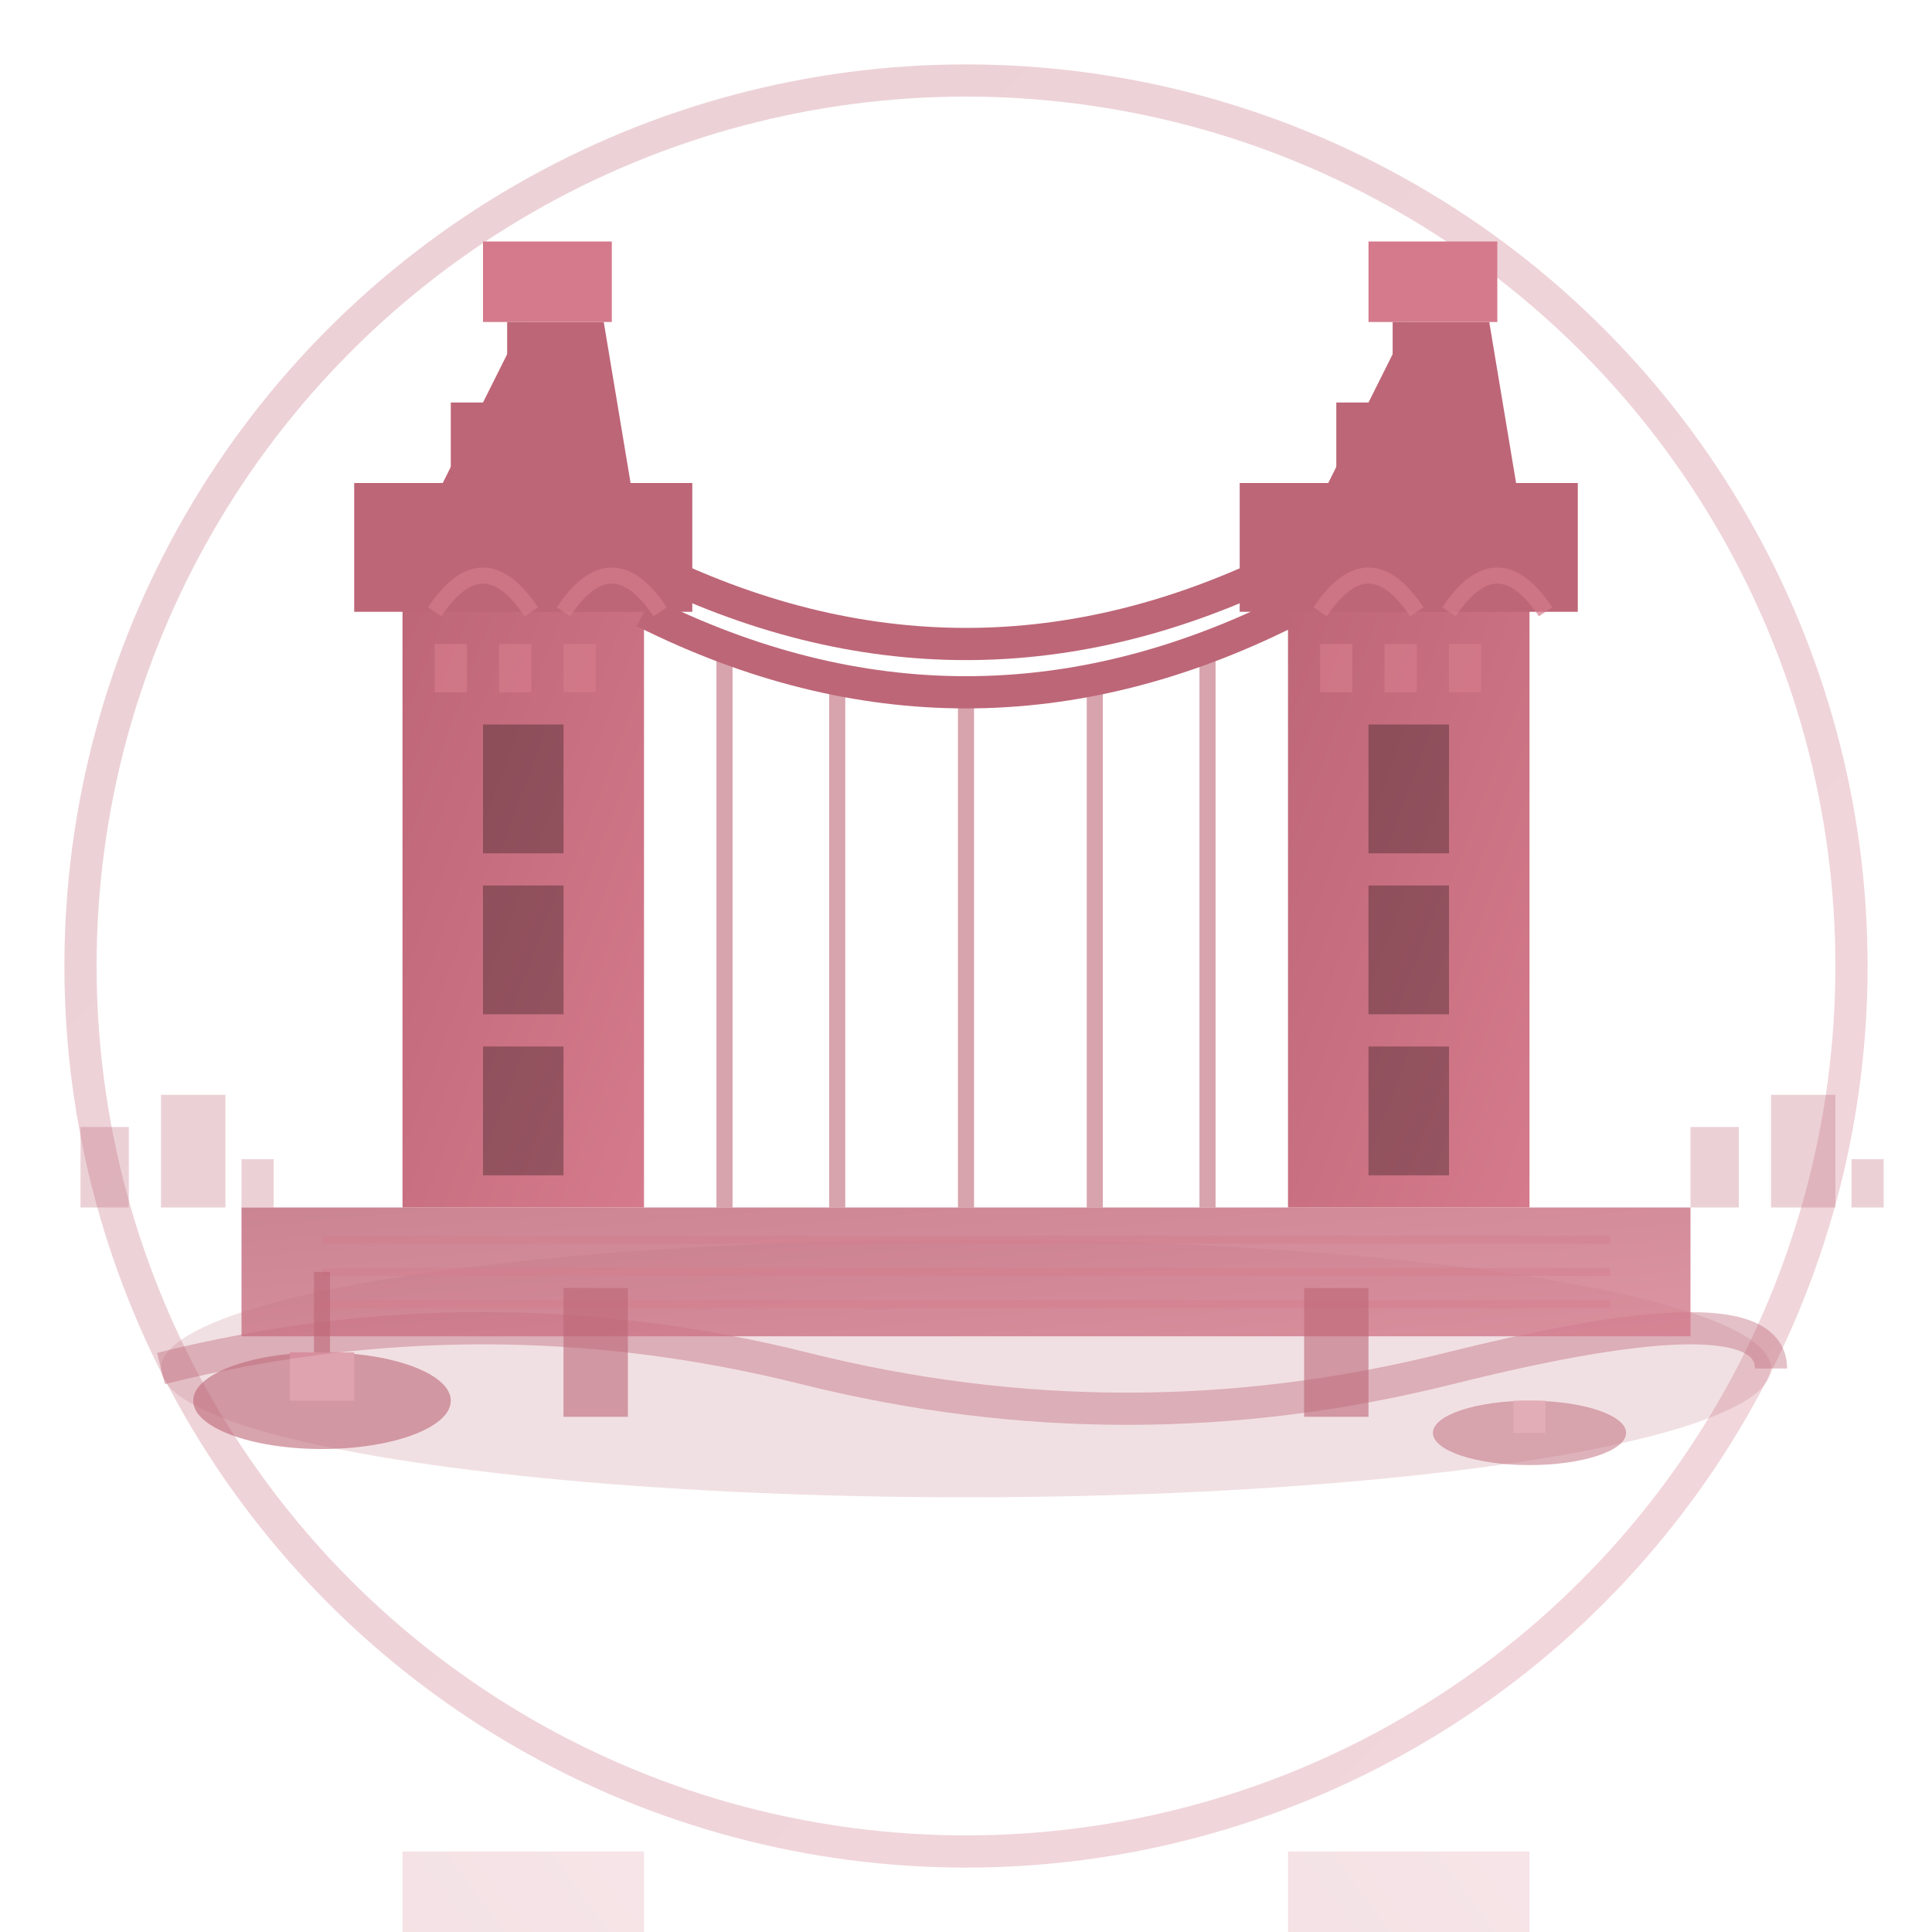 <svg width="120" height="120" viewBox="0 0 120 120" fill="none" xmlns="http://www.w3.org/2000/svg">
  <defs>
    <linearGradient id="bridgeGrad" x1="0%" y1="0%" x2="100%" y2="100%">
      <stop offset="0%" style="stop-color:#bd6677"/>
      <stop offset="100%" style="stop-color:#d47a8c"/>
    </linearGradient>
  </defs>
  
  <!-- Background Circle -->
  <circle cx="60" cy="60" r="55" fill="none" stroke="url(#bridgeGrad)" stroke-width="2" opacity="0.3"/>
  
  <!-- Thames River -->
  <ellipse cx="60" cy="85" rx="50" ry="8" fill="#bd6677" opacity="0.2"/>
  <path d="M10 85Q30 80 50 85T90 85T110 85" fill="none" stroke="#bd6677" stroke-width="2" opacity="0.4"/>
  
  <!-- Bridge Base Structure -->
  <rect x="15" y="75" width="90" height="8" fill="url(#bridgeGrad)" opacity="0.8"/>
  
  <!-- Left Tower -->
  <rect x="25" y="35" width="15" height="40" fill="url(#bridgeGrad)"/>
  <rect x="22" y="30" width="21" height="8" fill="#bd6677"/>
  <rect x="28" y="25" width="9" height="8" fill="#bd6677"/>
  
  <!-- Left Tower Details -->
  <rect x="30" y="45" width="5" height="8" fill="#0a0506" opacity="0.3"/>
  <rect x="30" y="55" width="5" height="8" fill="#0a0506" opacity="0.3"/>
  <rect x="30" y="65" width="5" height="8" fill="#0a0506" opacity="0.3"/>
  
  <!-- Right Tower -->
  <rect x="80" y="35" width="15" height="40" fill="url(#bridgeGrad)"/>
  <rect x="77" y="30" width="21" height="8" fill="#bd6677"/>
  <rect x="83" y="25" width="9" height="8" fill="#bd6677"/>
  
  <!-- Right Tower Details -->
  <rect x="85" y="45" width="5" height="8" fill="#0a0506" opacity="0.3"/>
  <rect x="85" y="55" width="5" height="8" fill="#0a0506" opacity="0.3"/>
  <rect x="85" y="65" width="5" height="8" fill="#0a0506" opacity="0.3"/>
  
  <!-- Tower Tops -->
  <polygon points="25,35 32.5,20 37.5,20 40,35" fill="#bd6677"/>
  <polygon points="80,35 87.5,20 92.5,20 95,35" fill="#bd6677"/>
  
  <!-- Flags -->
  <rect x="30" y="15" width="8" height="5" fill="#d47a8c"/>
  <rect x="85" y="15" width="8" height="5" fill="#d47a8c"/>
  <line x1="32" y1="20" x2="32" y2="25" stroke="#bd6677" stroke-width="1"/>
  <line x1="87" y1="20" x2="87" y2="25" stroke="#bd6677" stroke-width="1"/>
  
  <!-- Bridge Suspension Cables -->
  <path d="M40 35Q60 45 80 35" fill="none" stroke="#bd6677" stroke-width="2"/>
  <path d="M40 38Q60 48 80 38" fill="none" stroke="#bd6677" stroke-width="2"/>
  
  <!-- Vertical Cables -->
  <line x1="45" y1="40" x2="45" y2="75" stroke="#bd6677" stroke-width="1" opacity="0.6"/>
  <line x1="52" y1="42" x2="52" y2="75" stroke="#bd6677" stroke-width="1" opacity="0.6"/>
  <line x1="60" y1="43" x2="60" y2="75" stroke="#bd6677" stroke-width="1" opacity="0.6"/>
  <line x1="68" y1="42" x2="68" y2="75" stroke="#bd6677" stroke-width="1" opacity="0.6"/>
  <line x1="75" y1="40" x2="75" y2="75" stroke="#bd6677" stroke-width="1" opacity="0.6"/>
  
  <!-- Bridge Deck Pattern -->
  <g opacity="0.4">
    <line x1="20" y1="77" x2="100" y2="77" stroke="#d47a8c" stroke-width="0.5"/>
    <line x1="20" y1="79" x2="100" y2="79" stroke="#d47a8c" stroke-width="0.5"/>
    <line x1="20" y1="81" x2="100" y2="81" stroke="#d47a8c" stroke-width="0.5"/>
  </g>
  
  <!-- Bridge Supports in Water -->
  <rect x="35" y="80" width="4" height="8" fill="#bd6677" opacity="0.6"/>
  <rect x="81" y="80" width="4" height="8" fill="#bd6677" opacity="0.6"/>
  
  <!-- Boats on Thames -->
  <g transform="translate(20,87)" opacity="0.6">
    <ellipse cx="0" cy="0" rx="8" ry="3" fill="#bd6677"/>
    <rect x="-2" y="-3" width="4" height="3" fill="#d47a8c"/>
    <line x1="0" y1="-3" x2="0" y2="-8" stroke="#bd6677" stroke-width="1"/>
  </g>
  
  <g transform="translate(95,89)" opacity="0.5">
    <ellipse cx="0" cy="0" rx="6" ry="2" fill="#bd6677"/>
    <rect x="-1" y="-2" width="2" height="2" fill="#d47a8c"/>
  </g>
  
  <!-- London Skyline Silhouette -->
  <g opacity="0.3">
    <rect x="5" y="70" width="3" height="5" fill="#bd6677"/>
    <rect x="10" y="68" width="4" height="7" fill="#bd6677"/>
    <rect x="15" y="72" width="2" height="3" fill="#bd6677"/>
    <rect x="105" y="70" width="3" height="5" fill="#bd6677"/>
    <rect x="110" y="68" width="4" height="7" fill="#bd6677"/>
    <rect x="115" y="72" width="2" height="3" fill="#bd6677"/>
  </g>
  
  <!-- Architectural Details -->
  <g opacity="0.7">
    <!-- Tower Windows -->
    <rect x="27" y="40" width="2" height="3" fill="#d47a8c"/>
    <rect x="31" y="40" width="2" height="3" fill="#d47a8c"/>
    <rect x="35" y="40" width="2" height="3" fill="#d47a8c"/>
    
    <rect x="82" y="40" width="2" height="3" fill="#d47a8c"/>
    <rect x="86" y="40" width="2" height="3" fill="#d47a8c"/>
    <rect x="90" y="40" width="2" height="3" fill="#d47a8c"/>
    
    <!-- Gothic Arches -->
    <path d="M27 38C29 35 31 35 33 38" fill="none" stroke="#d47a8c" stroke-width="1"/>
    <path d="M35 38C37 35 39 35 41 38" fill="none" stroke="#d47a8c" stroke-width="1"/>
    <path d="M82 38C84 35 86 35 88 38" fill="none" stroke="#d47a8c" stroke-width="1"/>
    <path d="M90 38C92 35 94 35 96 38" fill="none" stroke="#d47a8c" stroke-width="1"/>
  </g>
  
  <!-- Reflection in Water -->
  <g opacity="0.2" transform="translate(0,170) scale(1,-1)">
    <rect x="25" y="35" width="15" height="20" fill="url(#bridgeGrad)"/>
    <rect x="80" y="35" width="15" height="20" fill="url(#bridgeGrad)"/>
  </g>
</svg>
